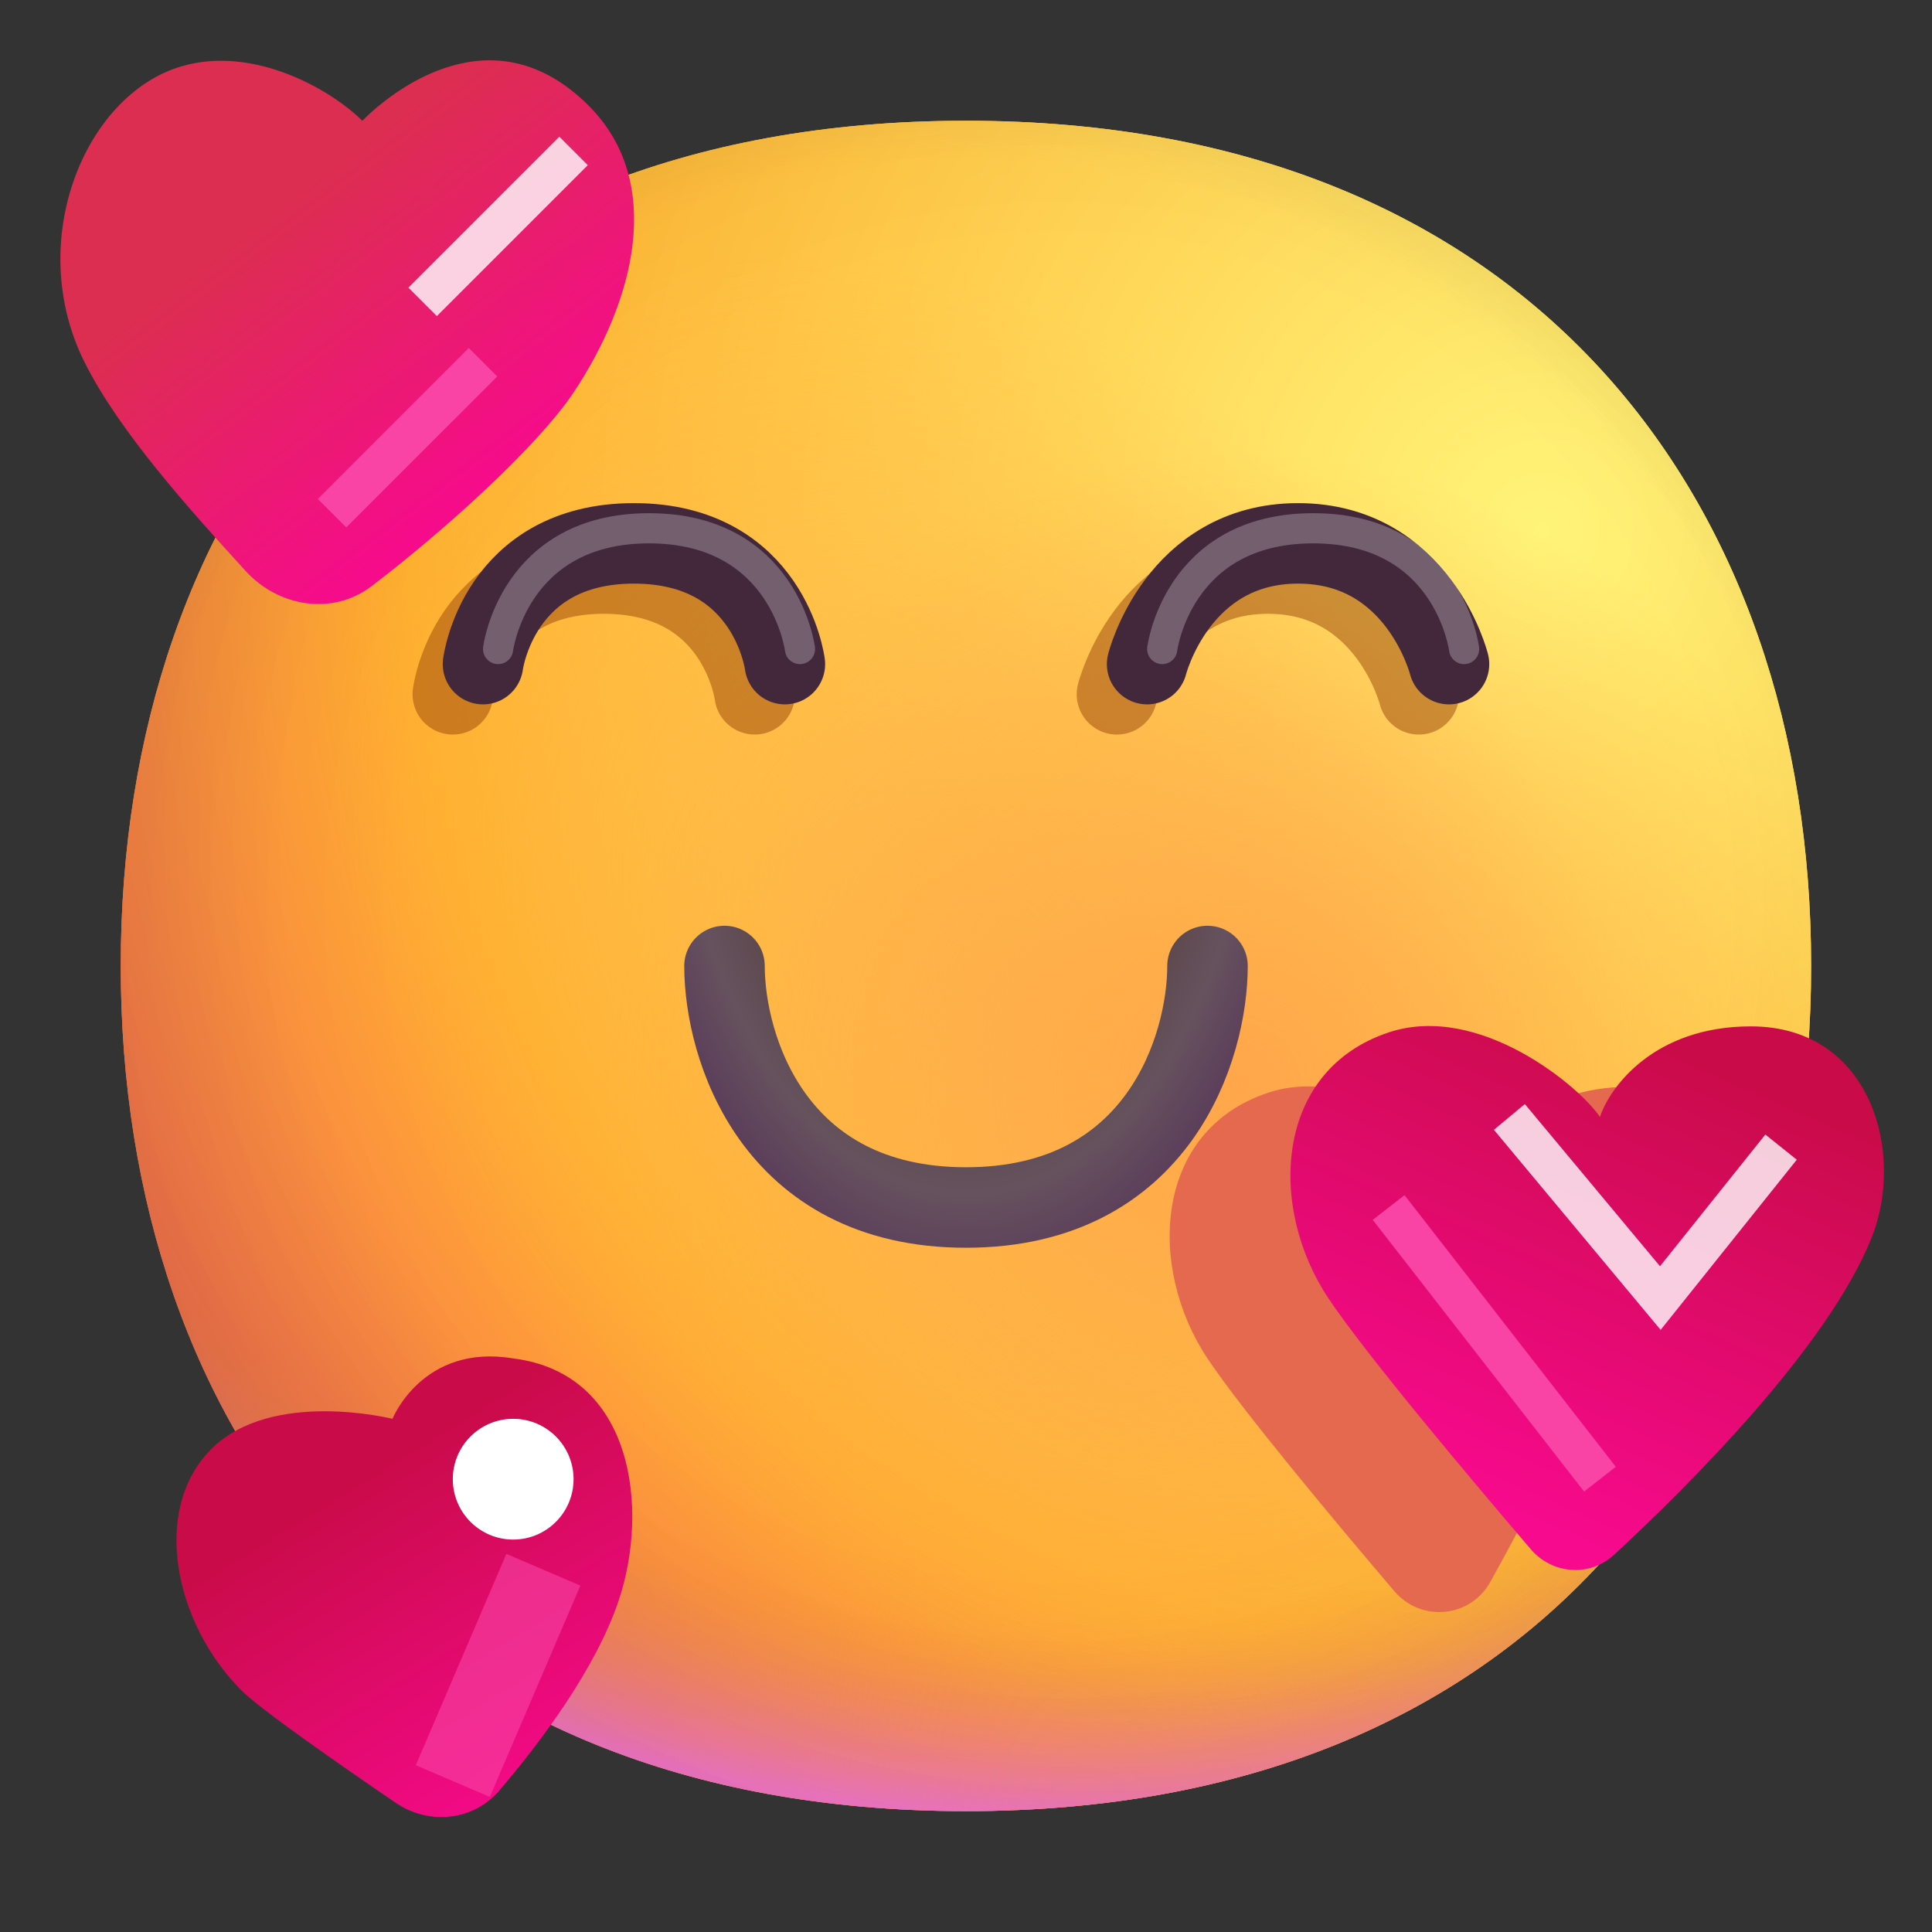 <svg width="48" height="48" viewBox="0 0 48 48" fill="none" xmlns="http://www.w3.org/2000/svg">
<rect x="0" y="0" width="48" height="48" fill="#333333" stroke="none"/>
<g clip-path="url(#clip0_128_4515)">
<mask id="mask0_128_4515" style="mask-type:luminance" maskUnits="userSpaceOnUse" x="0" y="0" width="48" height="48">
<path d="M0 0H48V48H0V0Z" fill="white"/>
</mask>
<g mask="url(#mask0_128_4515)">
<path d="M23.998 44.997C38 44.997 44.997 35.596 44.997 23.998C44.997 12.401 38 3 23.998 3C9.997 3 3 12.401 3 23.998C3 35.596 9.997 44.997 23.998 44.997Z" fill="url(#paint0_radial_128_4515)"/>
<path d="M23.998 44.997C38 44.997 44.997 35.596 44.997 23.998C44.997 12.401 38 3 23.998 3C9.997 3 3 12.401 3 23.998C3 35.596 9.997 44.997 23.998 44.997Z" fill="url(#paint1_radial_128_4515)"/>
<path d="M23.998 44.997C38 44.997 44.997 35.596 44.997 23.998C44.997 12.401 38 3 23.998 3C9.997 3 3 12.401 3 23.998C3 35.596 9.997 44.997 23.998 44.997Z" fill="url(#paint2_radial_128_4515)"/>
<path d="M23.998 44.997C38 44.997 44.997 35.596 44.997 23.998C44.997 12.401 38 3 23.998 3C9.997 3 3 12.401 3 23.998C3 35.596 9.997 44.997 23.998 44.997Z" fill="url(#paint3_radial_128_4515)" fill-opacity="0.6"/>
<path d="M23.998 44.997C38 44.997 44.997 35.596 44.997 23.998C44.997 12.401 38 3 23.998 3C9.997 3 3 12.401 3 23.998C3 35.596 9.997 44.997 23.998 44.997Z" fill="url(#paint4_radial_128_4515)"/>
<path d="M23.998 44.997C38 44.997 44.997 35.596 44.997 23.998C44.997 12.401 38 3 23.998 3C9.997 3 3 12.401 3 23.998C3 35.596 9.997 44.997 23.998 44.997Z" fill="url(#paint5_radial_128_4515)"/>
<path d="M23.998 44.997C38 44.997 44.997 35.596 44.997 23.998C44.997 12.401 38 3 23.998 3C9.997 3 3 12.401 3 23.998C3 35.596 9.997 44.997 23.998 44.997Z" fill="url(#paint6_radial_128_4515)"/>
<path d="M23.998 44.997C38 44.997 44.997 35.596 44.997 23.998C44.997 12.401 38 3 23.998 3C9.997 3 3 12.401 3 23.998C3 35.596 9.997 44.997 23.998 44.997Z" fill="url(#paint7_radial_128_4515)"/>
<path d="M4.501 1.65C6.32 1.111 8.251 2.25 9.001 3C9.75 2.25 12.253 0.252 14.625 2.625C16.538 4.537 15.751 7.5 14.251 9.75C13.367 11.075 11.076 13.158 9.23 14.564C8.264 15.3 6.92 15.082 6.101 14.185C4.715 12.666 2.959 10.718 2.101 9C0.601 6 2.101 2.362 4.501 1.65Z" fill="url(#paint8_linear_128_4515)"/>
<g opacity="0.5">
<path d="M11.25 17.25C11.25 17.25 11.625 14.25 15 14.25C18.375 14.25 18.75 17.25 18.75 17.25" stroke="#9A4609" stroke-width="2" stroke-linecap="round"/>
</g>
<g opacity="0.5">
<path d="M27.75 17.25C27.75 17.25 28.5 14.25 31.5 14.25C34.5 14.25 35.25 17.25 35.25 17.25" stroke="#9A4609" stroke-width="2" stroke-linecap="round"/>
</g>
<path d="M12 16.5C12 16.5 12.375 13.5 15.75 13.5C19.125 13.5 19.5 16.5 19.5 16.5" stroke="#43273B" stroke-width="2" stroke-linecap="round" stroke-linejoin="round"/>
<g opacity="0.26">
<path d="M12.375 16.125C12.375 16.125 12.75 13.125 16.125 13.125C19.5 13.125 19.875 16.125 19.875 16.125" stroke="white" stroke-width="0.75" stroke-linecap="round" stroke-linejoin="round"/>
</g>
<path d="M28.5 16.5C28.5 16.5 29.25 13.5 32.25 13.5C35.25 13.5 36 16.5 36 16.5" stroke="#43273B" stroke-width="2" stroke-linecap="round" stroke-linejoin="round"/>
<g opacity="0.26">
<path d="M28.875 16.125C28.875 16.125 29.25 13.125 32.625 13.125C36 13.125 36.375 16.125 36.375 16.125" stroke="white" stroke-width="0.75" stroke-linecap="round" stroke-linejoin="round"/>
</g>
<path d="M6.001 42C4.324 40.323 3.751 37.5 5.251 36C6.751 34.5 9.751 35.25 9.751 35.25C9.751 35.25 10.501 33.375 12.751 33.75C15.751 34.125 16.126 37.5 15.376 39.75C14.803 41.469 13.415 43.303 12.407 44.484C11.758 45.243 10.655 45.352 9.83 44.79C8.443 43.844 6.474 42.473 6.001 42Z" fill="url(#paint9_linear_128_4515)"/>
<path d="M31.5 27.151C33.75 26.401 36.25 28.5 36.75 29.25C37 28.5 38.1 27 40.5 27C43.5 27 41.336 30.162 40.5 32.251C39.563 34.594 38.04 37.47 37.029 39.298C36.533 40.196 35.306 40.313 34.641 39.532C33.151 37.781 30.859 35.038 30 33.751C28.5 31.5 28.654 28.099 31.5 27.151Z" fill="#E4694E"/>
<path d="M34.5 25.651C36.75 24.901 39.25 27 39.75 27.75C40 27 41.1 25.5 43.5 25.5C46.5 25.5 47.336 28.662 46.5 30.75C45.405 33.489 41.91 36.955 40.104 38.626C39.5 39.185 38.567 39.116 38.032 38.49C36.588 36.801 33.938 33.657 33 32.251C31.5 30 31.654 26.599 34.5 25.651Z" fill="url(#paint10_linear_128_4515)"/>
<path d="M18 24C18 26 19.2 30 24 30C28.8 30 30 26 30 24" stroke="url(#paint11_radial_128_4515)" stroke-width="2" stroke-linecap="round"/>
<g opacity="0.8">
<path d="M14.25 3.75L10.5 7.5" stroke="white"/>
</g>
<g opacity="0.8">
<path d="M37.5 27.75L41.25 32.25L44.25 28.5" stroke="white"/>
</g>
<path d="M12.75 38.25C13.578 38.25 14.25 37.578 14.25 36.75C14.25 35.922 13.578 35.25 12.75 35.25C11.922 35.25 11.25 35.922 11.25 36.75C11.25 37.578 11.922 38.25 12.75 38.25Z" fill="white"/>
<g opacity="0.6">
<path d="M11.25 44.25L13.5 39" stroke="#F944A5" stroke-width="2"/>
</g>
<path d="M39.75 36.75L34.5 30" stroke="#F944A5"/>
<path d="M8.25 12.75L12 9" stroke="#F944A5"/>
</g>
</g>
<defs>
<radialGradient id="paint0_radial_128_4515" cx="0" cy="0" r="1" gradientUnits="userSpaceOnUse" gradientTransform="translate(38.25 13.5) rotate(132.839) scale(56.255)">
<stop stop-color="#FFF478"/>
<stop offset="0.475" stop-color="#FFB02E"/>
<stop offset="1" stop-color="#F70A8D"/>
</radialGradient>
<radialGradient id="paint1_radial_128_4515" cx="0" cy="0" r="1" gradientUnits="userSpaceOnUse" gradientTransform="translate(38.25 13.5) rotate(131.878) scale(58.423)">
<stop stop-color="#FFF478"/>
<stop offset="0.475" stop-color="#FFB02E"/>
<stop offset="1" stop-color="#F70A8D"/>
</radialGradient>
<radialGradient id="paint2_radial_128_4515" cx="0" cy="0" r="1" gradientUnits="userSpaceOnUse" gradientTransform="translate(24 18.75) rotate(101.31) scale(26.77 34.287)">
<stop offset="0.788" stop-color="#F59639" stop-opacity="0"/>
<stop offset="0.973" stop-color="#FF7DCE"/>
</radialGradient>
<radialGradient id="paint3_radial_128_4515" cx="0" cy="0" r="1" gradientUnits="userSpaceOnUse" gradientTransform="translate(27 21) rotate(135) scale(61.518)">
<stop offset="0.315" stop-opacity="0"/>
<stop offset="1"/>
</radialGradient>
<radialGradient id="paint4_radial_128_4515" cx="0" cy="0" r="1" gradientUnits="userSpaceOnUse" gradientTransform="translate(24 25.5) rotate(77.692) scale(42.22)">
<stop offset="0.508" stop-color="#7D6133" stop-opacity="0"/>
<stop offset="1" stop-color="#715B32"/>
</radialGradient>
<radialGradient id="paint5_radial_128_4515" cx="0" cy="0" r="1" gradientUnits="userSpaceOnUse" gradientTransform="translate(24.75 24.75) rotate(55.713) scale(19.97 14.476)">
<stop stop-color="#FFB849"/>
<stop offset="1" stop-color="#FFB847" stop-opacity="0"/>
</radialGradient>
<radialGradient id="paint6_radial_128_4515" cx="0" cy="0" r="1" gradientUnits="userSpaceOnUse" gradientTransform="translate(30.75 27) rotate(9.866) scale(17.509)">
<stop stop-color="#FFA64B"/>
<stop offset="0.9" stop-color="#FFAE46" stop-opacity="0"/>
</radialGradient>
<radialGradient id="paint7_radial_128_4515" cx="0" cy="0" r="1" gradientUnits="userSpaceOnUse" gradientTransform="translate(26.25 22.5) rotate(43.971) scale(88.579)">
<stop offset="0.185" stop-opacity="0"/>
<stop offset="1" stop-opacity="0.4"/>
</radialGradient>
<linearGradient id="paint8_linear_128_4515" x1="6.75" y1="5.25" x2="12.204" y2="12.416" gradientUnits="userSpaceOnUse">
<stop stop-color="#DC2E50"/>
<stop offset="1" stop-color="#F70A8D"/>
</linearGradient>
<linearGradient id="paint9_linear_128_4515" x1="9.001" y1="36.75" x2="14.014" y2="44.86" gradientUnits="userSpaceOnUse">
<stop stop-color="#CA0B4A"/>
<stop offset="1" stop-color="#F70A8D"/>
</linearGradient>
<linearGradient id="paint10_linear_128_4515" x1="43.65" y1="27.056" x2="38.814" y2="38.142" gradientUnits="userSpaceOnUse">
<stop stop-color="#CA0B4A"/>
<stop offset="1" stop-color="#F70A8D"/>
</linearGradient>
<radialGradient id="paint11_radial_128_4515" cx="0" cy="0" r="1" gradientUnits="userSpaceOnUse" gradientTransform="translate(24 18) rotate(90) scale(15.75 9.643)">
<stop offset="0.556" stop-color="#584343"/>
<stop offset="0.74" stop-color="#66525E"/>
<stop offset="1" stop-color="#522C57"/>
</radialGradient>
<clipPath id="clip0_128_4515">
<rect width="48" height="48" fill="white"/>
</clipPath>
</defs>
</svg>

